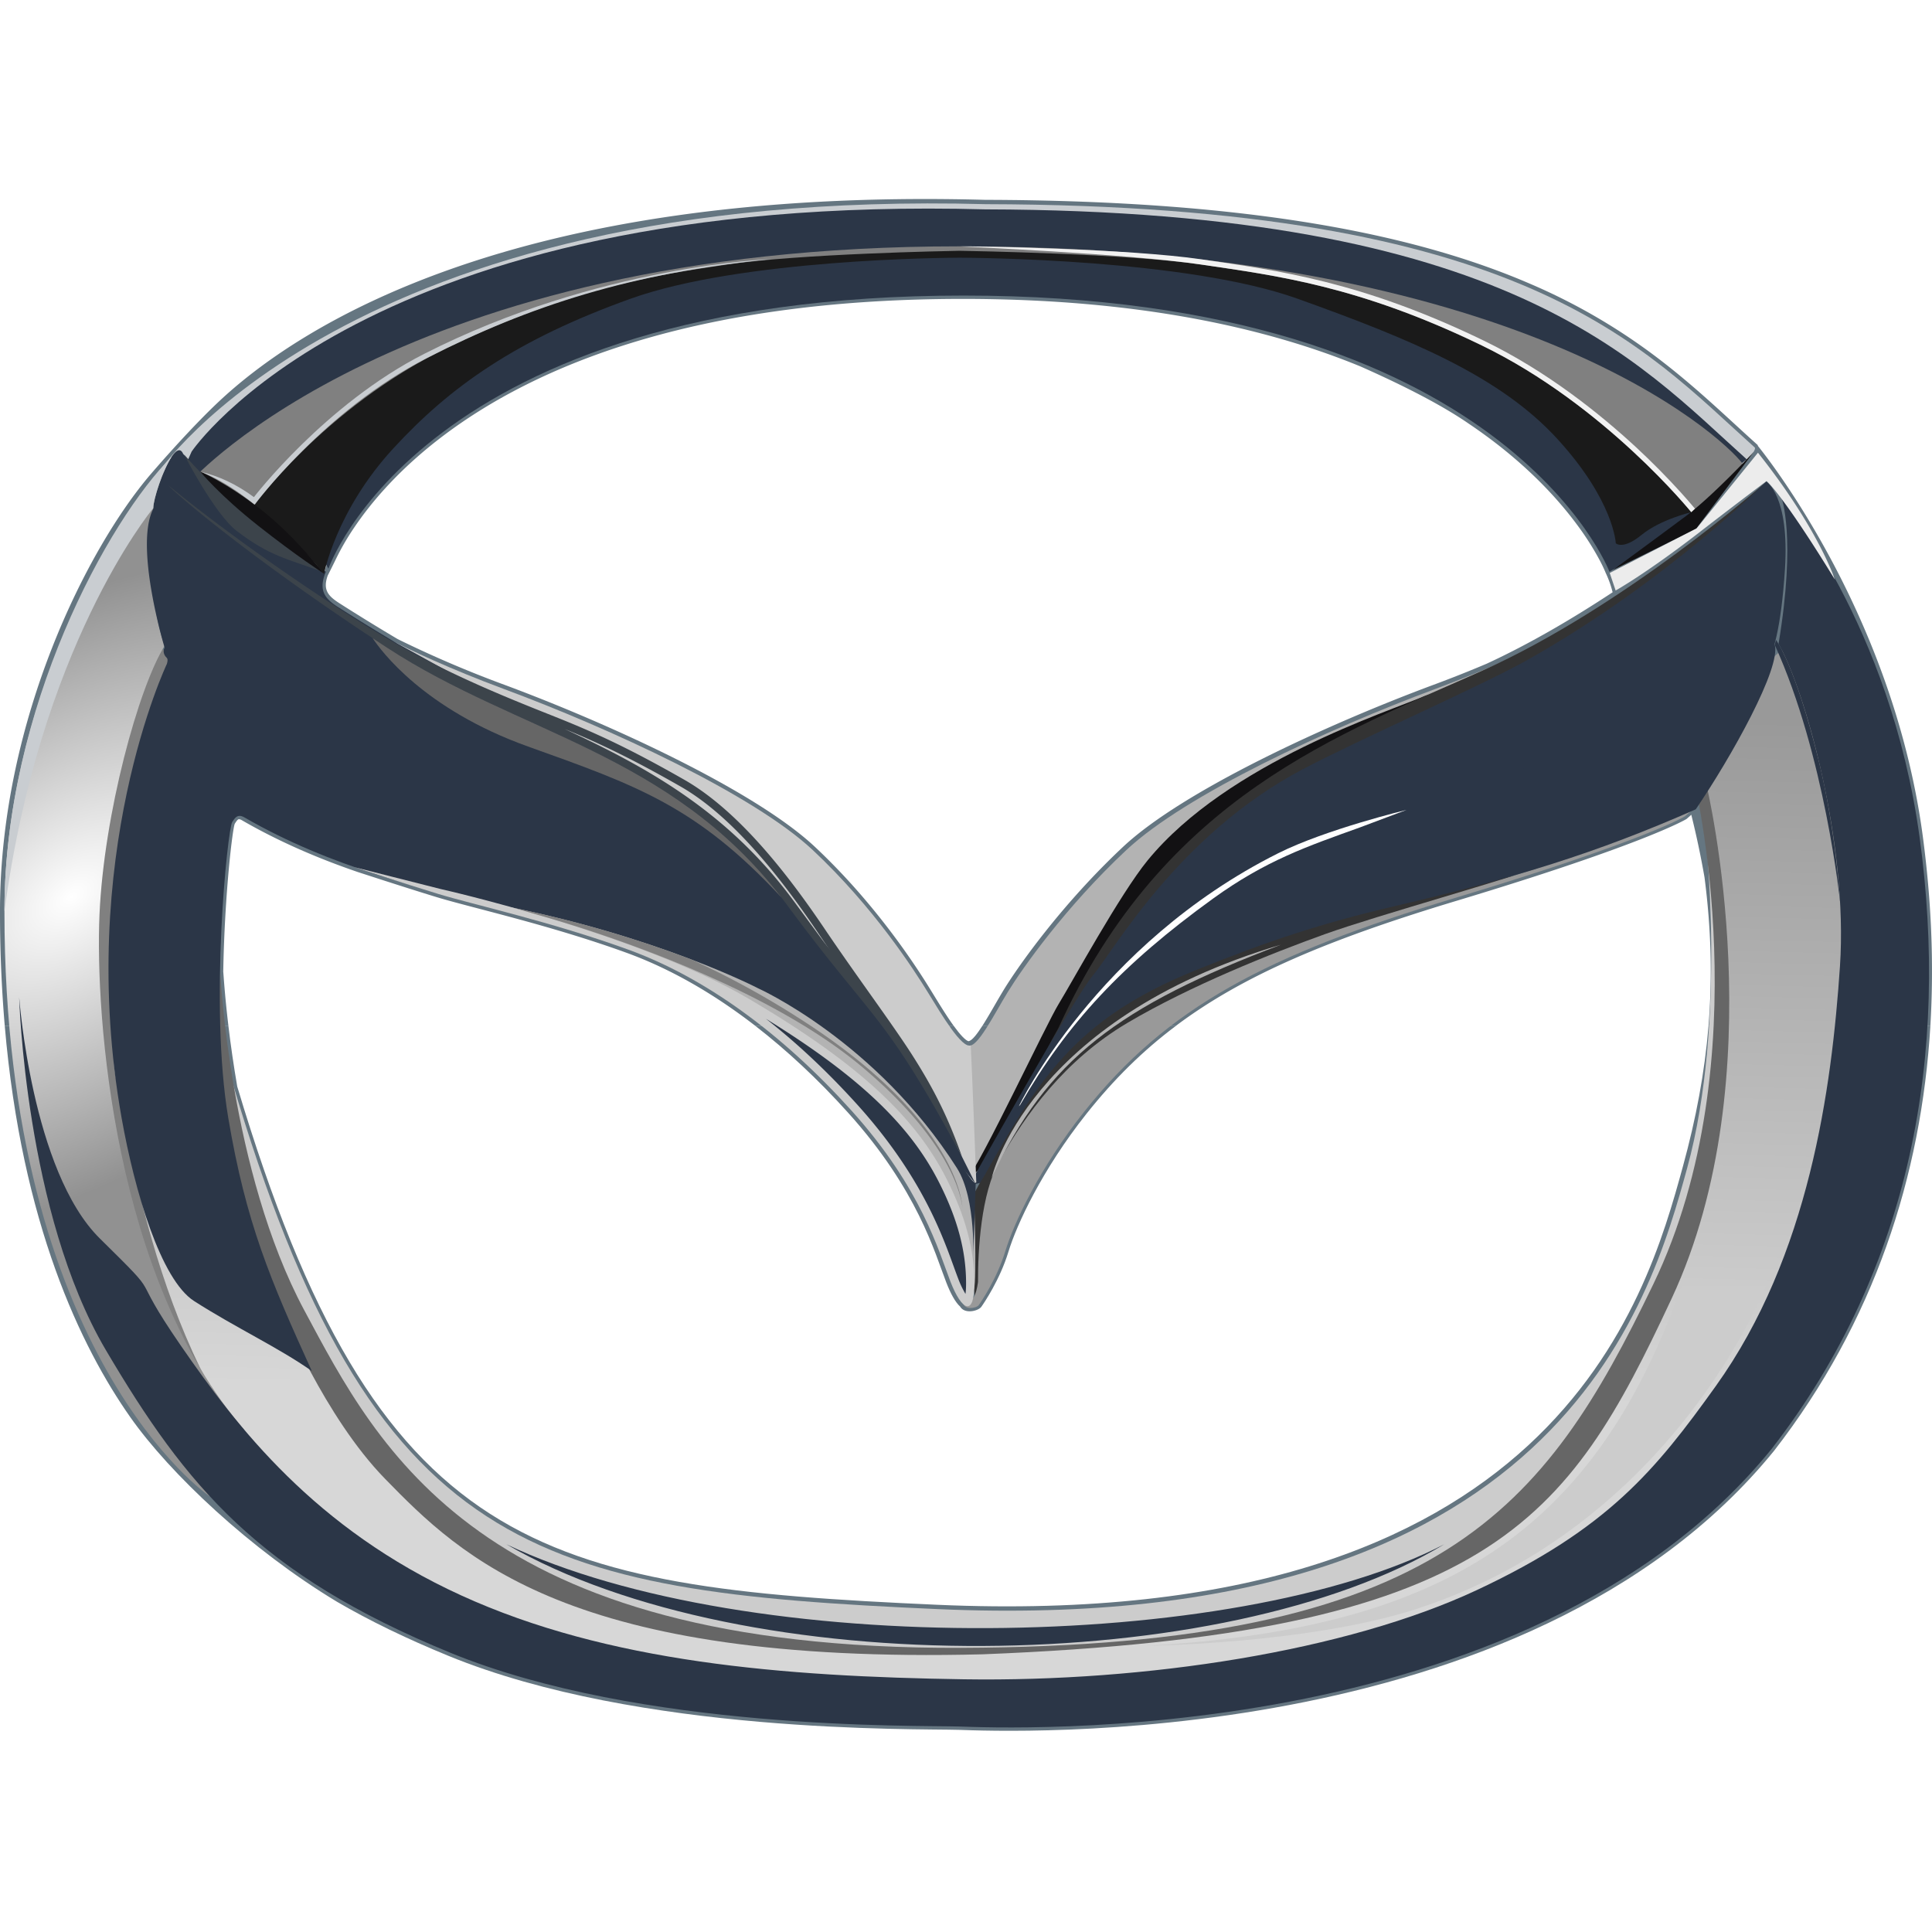 <svg width="100" height="100" fill="none" xmlns="http://www.w3.org/2000/svg"><g clip-path="url(#a)"><path d="M41.055 46.621c-2.95-3.993-6.461-6.233-10.077-8.034a74.284 74.284 0 0 0-1.766-.847c1.713.674 3.368 1.444 6.013 2.953 2.902 1.655 5.51 5.185 7.157 7.626.205.303.412.606.62.908-.64-.832-1.285-1.71-1.947-2.606Z" fill="#43565C"/><path fill-rule="evenodd" clip-rule="evenodd" d="M11.82 53.086c.126 1.055.28 2.107.46 3.154 7.212 24.12 15.602 25.91 36.224 26.823 16.02.709 25.19-3.267 30.59-8.245 5.405-4.982 7.066-10.996 8.012-14.44.68-2.476 1.13-4.866 1.328-7.292h11.483c-.466 7.79-2.915 15.33-8.09 22.005-6.4 7.882-16.406 11.507-25.064 13.155-8.663 1.649-16.014 1.327-17.143 1.291-1.126-.035-5.245.023-10.32-.417-5.077-.44-11.125-1.379-16.098-3.417-2.191-.898-4.084-1.82-5.75-2.79-4.504-2.712-8.668-6.659-10.705-9.556C4.191 69.72 1.123 63.35.245 53.087l11.576-.001Zm37.534 0c.351.486.627.77.776.808.088-.016.19-.088.342-.27.118-.142.246-.326.382-.538h10.028c-1.732 1.297-3.23 2.78-4.641 4.556-2.306 2.903-3.624 5.759-4.045 7.15-.44 1.448-1.274 2.668-1.403 2.849-.154.215-.86.398-1.098-.014-.243-.217-.491-.666-.718-1.253-.297-.765-.667-1.964-1.414-3.471-.744-1.5-1.864-3.31-3.663-5.306-1.553-1.724-3.17-3.235-4.82-4.51l10.274-.001" fill="#657681"/><path fill-rule="evenodd" clip-rule="evenodd" d="M.245 53.086A69.616 69.616 0 0 1 0 47.152v-.194l.001-.063c.078-9.733 4.547-18.557 7.803-22.355.448-.522 2.09-2.406 3.51-3.742C15.391 16.959 26.42 9.678 51 10.344c13.98.032 22.494 1.87 28.254 4.369a31.122 31.122 0 0 1 6.906 4.095c1.828 1.427 3.307 2.87 4.775 4.188l.04.036.016.05c.01.028 6.96 8.389 8.535 20.222.436 3.274.584 6.549.39 9.78l-11.483.002c.202-2.477.141-4.991-.207-7.671a45.857 45.857 0 0 0-.686-3.246c.04-.027-.247.222-.247.222s-2.039 1.263-11.913 4.238c-6.566 1.979-11.005 3.838-14.5 6.456H50.855l.085-.134c.338-.542.7-1.205 1.033-1.748.737-1.2 2.975-4.389 6.157-7.371 3.106-2.912 10.561-6.34 16.07-8.387a64.254 64.254 0 0 0 2.746-1.09c2.267-1.046 4.51-2.372 6.523-3.699a5.303 5.303 0 0 0-.362-1.01s-.096-.252-.321-.674a14.566 14.566 0 0 0-1.129-1.773c-1.073-1.46-2.844-3.392-5.629-5.266-1.293-.893-3.167-1.884-5.62-2.97-4.886-2.007-11.548-3.492-20.57-3.492-13.974 0-22.147 3.524-26.821 7.028-2.338 1.752-3.805 3.502-4.686 4.81a13.01 13.01 0 0 0-.919 1.577c-.18.373-.45.907-.45.907-.265.744.037 1.061.58 1.414a108.17 108.17 0 0 0 3.045 1.874 57.448 57.448 0 0 0 5.522 2.364c5.509 2.046 12.964 5.476 16.07 8.387 3.186 2.986 5.27 6.234 6.003 7.428.333.541.725 1.19 1.096 1.718l.077.108H39.08c-2.184-1.688-4.428-2.965-6.67-3.777-3.967-1.439-8.035-2.331-9.82-2.877-.852-.26-1.877-.587-2.717-.857l-1.367-.443-.213-.074c-1.93-.673-3.908-1.523-5.773-2.603a.323.323 0 0 0-.143-.052.083.083 0 0 0-.054.015.319.319 0 0 0-.074.076c-.034.044-.064.093-.093.137-.108.161-.53 3.602-.601 7.669.008 0 .063 1.08.266 2.786H.245" fill="#657681"/><path d="M11.981 55.856c7.275 24.671 15.738 26.51 36.545 27.431 32.112 1.421 36.908-15.936 38.802-22.831 2.09-7.61.92-17.562.92-17.562l3.261 11.123-6.439 20.907-9.032 6.69-9.617 2.927-15.387 1.756-19.652-1.756-11.122-5.603-5.603-8.028-2.174-7.61s-.92-5.436-.502-7.444Z" fill="#CCC"/><path d="M87.666 40.297s3.515 14.553-2.094 26.18c-5.608 11.628-10.943 18.731-35.87 18.815-24.928.084-30.106-10.29-33.956-17.478-3.852-7.187-4.346-17.478-4.346-17.478l-.454 12.088 7.136 13.419 5.944 5.44 8.44 3.673 22.58 1.42 9.955-1.42 10.617-2.673 10.123-8.45 4.01-14.469-.412-16.048c-.623-2.464-1.18-3.47-1.673-3.02Z" fill="#666"/><path d="m6.98 32.675 2.314 1.516s-.362 16.836-.435 17.121c-.072.285 0 9.389 0 9.389l2.96 11.553-1.298 1.086-6.283-16.614.651-13.72 1.3-8.598.792-1.733Z" fill="gray"/><path d="M88.35 40.741s3.567 14.936-1.83 26.479c-5.396 11.542-9.286 17.368-35.673 18.407-21.403.537-26.967-5.036-30.923-9.091-3.13-3.208-5.306-8.575-5.306-8.575s-9.66-17.873-8.636-12.235C7.323 63.114 9.464 73.7 17.785 80.345c5.096 4.07 15.375 6.579 15.375 6.579l16.099 1.274 14.404-.854 22.784-8.785 9.744-21.3c-.454-9.9-1.408-18.09-2.863-24.57l-3.178 2.744-1.8 5.308Z" fill="url(#b)"/><path d="M7.942 26.29s-.42 4.491.584 7.128C7.17 35.592 5.382 42.102 5.15 47.333c-.232 5.23.746 18.879 7.487 26.67-1.125 2.129-1.796 3.44-1.796 3.44S.23 70.24.23 47.178c0-11.122 5.992-21.117 9.17-23.754-.971 1.357-1.457 2.866-1.457 2.866Z" fill="url(#c)"/><path d="M.992 51.606s.305 11.175 4.481 18.263c4.176 7.089 7.945 11.622 17.835 15.676 9.89 4.053 24.099 3.748 26.35 3.82 2.25.071 29.332 1.284 42.043-14.372 7.283-9.391 9.177-20.514 7.66-31.636-1.518-11.123-7.16-17.622-7.16-17.622s.784 2.017-.143 7.588c1.375 2.394 3.606 10.338 3.178 16.694-.428 6.356-1.595 14.977-6.427 21.727-3.107 4.338-5.571 7.374-12.355 10.552-6.783 3.177-17.173 4.767-26.563 4.624-9.391-.143-18.425-.876-26.013-4.339-7.588-3.463-11.621-8.73-14.514-12.926-2.892-4.196-.661-2.069-4.196-5.551C1.634 60.62.992 51.606.992 51.606" fill="#2B3647"/><path d="M8.162 24.503s9.798-14.83 42.864-13.935c27.933.064 33.946 7.342 39.808 12.602.127.384-2.322 2.37-2.322 2.37l-4.021 1.51-11.517-9.041-20.458-4.46s-19.253 2.28-20.053 2.18c-.8-.098-13.412 6.948-13.412 6.948l-2.358 7.231-7.472-5.642-1.059.237" fill="#C9CDD1"/><path d="M9.916 23.377s8.968-13.41 41.08-12.54c27.13.062 33.72 7.829 39.413 12.937-1.816 1.552-3.729 1.334-3.729 1.334l-3.18 1.735-11.185-8.78-19.87-4.331S33.746 15.945 32.97 15.85c-.777-.096-13.027 6.747-13.027 6.747l-6.498 4.038-3.925-2.364.397-.894Z" fill="#2B3647"/><path d="M9.916 24.867S20.741 12.75 49.64 12.75s39.456 9.783 40.565 11.26c-1.256 1.615-3.524 3.339-3.524 3.339-7.403-4.652-14.355-8.327-20.855-11.024l-17.477-2.582S27.693 18.51 27.296 18.51c-.397 0-11.122 7.548-11.122 7.548s-.877 1.475-1.693 1.293c-2.221-1.8-4.564-2.485-4.564-2.485Z" fill="gray"/><path d="M83.306 29.593s-5.42-14.295-33.438-14.295C21.849 15.298 17 29.433 17 29.433l-1.34-2.347 4.767-6.522 12.628-5.774 8.77-1.341 8.375-.414 10.735.583 8.452 1.801 11.667 5.903 6.32 5.008.451.507-4.519 2.756Z" fill="#2B3647"/><path d="M82.514 31.807s-2.704 1.803-8.216 3.85c-5.511 2.047-12.93 5.465-16.003 8.346-3.167 2.968-5.394 6.142-6.124 7.33-.73 1.188-1.592 2.948-2.05 2.776-.057 1.017-.286 7.086-.286 7.086l.343.229 2.892-4.996 9.59-10.435 4.366-4.652 14.873-7.1.615-2.434Z" fill="#B3B3B3"/><path d="M73.75 36.021c-1.79.785-10.191 3.433-14.351 8.514-1.419 1.733-3.906 6.295-4.585 7.4-.68 1.103-3.966 8.138-4.767 9.108-.8.97 4.27-4.1 4.27-4.1S68.07 44.718 68.374 44.536c.304-.182 5.192-4.584 5.192-4.584s1.588-4.546.183-3.93" fill="#121113"/><path d="M91.298 25.043s-7.205 6.356-14.543 9.655c-7.338 3.3-16.49 6.456-21.97 18.51-4.167 7.353 6.506-6.598 6.506-6.598l5.616-4.027 13.026-5.81 6.659-4.27 4.706-7.46Z" fill="#333"/><path d="M91.42 24.922s-5.127 5.162-12.348 9.23c-2.39 1.347-8.743 4.13-11.668 5.677-6.444 3.41-9.776 9.413-10.82 10.638-1.042 1.225-6.415 10.88-6.415 10.88l2.316-.498 8.927-11.79 7.265-4.402 16.569-5.192 5.434-4.524s1.316.668 1.71-5.494c.242-3.797-.97-4.525-.97-4.525Z" fill="#2B3647"/><path d="m79.232 45.175-10.973 3.526-6.157 2.532-7.796 5.81s-1.837 3.277-1.986 3.973c-.149.695-1.29 4.468-1.29 4.468l-.15 1.242-.397.496-.347-2.234.196-3.05 1.521-2.816 1.758-3.022 3.277-3.526 4.519-2.681 7.646-2.384 6.356-1.638 3.823-.696Z" fill="#333"/><path d="M87.206 42.257s-2.018 1.245-11.852 4.208-14.944 5.672-19.239 11.08c-2.319 2.92-3.65 5.798-4.08 7.215-.429 1.417-1.248 2.617-1.373 2.791-.13.18-.792.257-.8-.13-.003-.133.567.361.76-1.06-.005-1.648.146-4.566 1.113-6.282 1.331-2.362 3.35-5.197 6.613-7.13 3.264-1.932 7.472-3.606 10.22-4.594 2.75-.988 9.62-2.877 12.583-3.951 2.963-1.074 6.699-2.706 6.699-2.706l-.644.559Z" fill="#999"/><path d="M50.413 61.71s.16 4.529 0 5.007c-.16.478-.951-.24-.951-.24l-3.218-7.506-4.527-4.687-6.874-4.294-3.018-1.19-4.847-1.51-1.987-.597-.399-1.15 10.132 2.465 7.585 3.97 3.895 3.656 2.9 3.97 1.309 2.107Z" fill="#B3B3B3"/><path d="M17.853 31.807s2.705 1.803 8.216 3.85c5.512 2.047 12.93 5.465 16.004 8.346 3.166 2.968 5.24 6.199 5.97 7.387.729 1.188 1.745 2.891 2.203 2.72.057 1.016.287 7.085.287 7.085l-.344.229-2.892-4.996-9.59-10.435-4.366-4.652-14.873-7.1-.615-2.434Z" fill="#CCC"/><path d="m49.203 59.721-3.931-4.907-7.14-6.126-22.68-8.85L8.54 33.59s-1.615-5.299-.603-7.266c-.037-.617 1.115-3.828 1.544-2.828 1.17 1.19 2.58 2.959 7.387 6.097-.414.976-.027 1.402.595 1.807a111.03 111.03 0 0 0 3.101 1.907l4.05 2.233 7.882 3.974 4.173 2.63 4.082 4.3 3.053 3.77 3.303 4.299 3.38 6.747-1.283-1.539Z" fill="#2B3647"/><path d="M16.139 70.963c-1.75-1.228-3.947-2.245-6.09-3.619-1.724-1.104-3.08-5.676-3.755-9.479-2.402-13.544 2.343-23.5 2.343-23.5s.084-.235-.008-.318c-.345-.316-.097-.883.444-.523 6.06 4.026 7.613 4.061 12.359 6.275 6.797 3.17 13.923 3.14 21.482 10.76 3.599 3.626 7.174 10.766 7.59 10.677-.03.712-.138 4.07-.138 4.07s.192-3.23-.838-4.85c-4.177-6.572-10.295-9.305-10.295-9.305s-5.27-2.745-13.53-4.334c-3.56-.685-8.633-1.948-13.053-4.508-.366-.211-.502.047-.63.238-.24.36-1.192 9.464-.205 15.318.917 5.434 2.173 8.375 4.324 13.098Z" fill="#2B3647"/><path d="M9.53 23.532s2.654 3.144 7.19 6.076c-1.897-.703-2.746-.813-4.46-2.12-1.15-.877-2.73-3.956-2.73-3.956" fill="#3C444B"/><path d="M90.77 23.394s-2.106 2.268-3.517 3.325a600.395 600.395 0 0 1-3.778 2.788l4.31-2.13 2.986-3.983" fill="#121113"/><path d="M12.97 26.358s3.8-5.263 10.156-8.347c6.355-3.083 10.595-3.743 14.52-4.32 3.769-.556 11.407-.7 12.008-.71h.037c.618.01 8.692.154 12.465.71 3.926.577 8.197 1.11 14.553 4.194 6.356 3.084 10.831 8.626 10.831 8.626s-1.594.375-2.568 1.172c-.973.798-1.339.438-1.339.438s-.087-2.202-3.044-5.424c-2.959-3.222-7.53-5.125-13.446-7.242-5.72-2.046-16.726-2.114-17.452-2.116h-.038c-.707.002-11.278.071-16.994 2.116-5.916 2.117-9.357 4.547-12.315 7.77-2.958 3.221-3.574 6.487-3.574 6.487s-.967-1.231-1.94-2.029c-.974-.797-1.86-1.325-1.86-1.325Z" fill="#1A1A1A"/><path fill-rule="evenodd" clip-rule="evenodd" d="M42.992 49.235c-.64-.876-1.282-1.75-1.926-2.622-2.952-3.995-6.465-6.236-10.082-8.038a74.882 74.882 0 0 0-1.766-.847c1.701.699 3.356 1.468 6 2.977 2.899 1.653 5.505 5.18 7.153 7.622a95 95 0 0 0 .62.908ZM8.705 25.113c.517.573 4.61 4.027 11.349 8.422 6.884 4.491 14.895 5.468 20.692 13.317 4.515 6.114 4.979 5.46 9.046 13.018-.755-2.157-1.553-3.658-2.575-5.26-1.023-1.6-2.873-4.073-4.517-6.508-1.643-2.434-4.296-6.04-7.285-7.745-2.99-1.706-4.724-2.474-6.678-3.255-1.954-.78-5.137-2.017-8.217-3.775-3.08-1.757-8.373-5.376-11.815-8.214" fill="#3C444B"/><path d="M50.692 61.313c3.045-6.594 5.984-10.38 12.088-14.797 3.533-2.555 6.082-3.026 10.113-4.626 2.67-1.06 4.274-1.4 6.935-2.483 4.862-1.98 7.028-2.954 12.03-6.04.347 1.18-2.239 5.807-4.086 8.523-5.197 2.29-9.38 3.56-15.604 5.017-3.734.874-6.48 1.777-10.275 3.31-6.355 2.57-8.195 5.733-11.201 11.097Z" fill="#2B3647"/><path d="M48.993 61.015c.987 1.95 1.44 3.675 1.44 5.413 0 1.738-.645 1.44-1.241-.1-.596-1.539-1.49-4.816-5.114-8.838-3.625-4.022-7.597-6.902-11.57-8.342-3.972-1.44-8.043-2.334-9.83-2.88-1.788-.546-4.342-1.385-4.342-1.385l4.49 1.137s10.18 2.284 15.989 5.71c5.809 3.426 8.62 6.205 10.178 9.285Z" fill="#CCC"/><path d="M7.935 26.298c-.222.27-5.9 7.282-7.706 20.88 0-10.526 5.386-20.286 8.657-23.538-.458.683-.954 2.209-.951 2.658" fill="#C9CDD1"/><path d="M16.748 29.68s-1.435-1.89-3.23-3.298c-1.797-1.408-3.165-1.983-3.165-1.983s.995 1.222 3.017 2.817c2.023 1.596 3.378 2.464 3.378 2.464" fill="#121113"/><path d="M10.361 24.413s1.147.352 2.823 1.707c0 0 3.598-4.882 8.922-7.592 5.324-2.71 10.584-4.4 17.803-5.114 0 0-8.908.302-17.956 4.903-5.13 2.609-8.81 7.414-8.81 7.414-.897-.66-1.824-1.1-2.782-1.318" fill="#C9CDD1"/><path d="M91.927 33.124s.98 1.278 2.195 6.188c.924 3.732 1.124 7.399 1.124 7.399s-.784-7.631-3.388-13.337l.069-.25Z" fill="#2B3647"/><path d="M49.693 12.754c.655-.016 8.718.114 12.503.67 1.97.29 4.028.57 6.39 1.164 2.369.595 5.043 1.504 8.24 3.056 3.21 1.557 5.94 3.732 7.865 5.513.806.748 1.58 1.53 2.319 2.344.245.272.486.547.721.827l-.19.183s-4.476-5.542-10.832-8.626c-6.355-3.083-10.627-3.617-14.552-4.195-3.774-.555-12.464-.936-12.464-.936Z" fill="#F2F2F2"/><path d="M26.211 79.932c12.552 5.962 37.751 5.608 48.543 0-11.346 6.84-36.13 7.194-48.543 0Z" fill="#2B3647"/><path d="M87.044 66.564h4.351s-4.76 12.401-18.086 16.717c-5.576 1.806-13.928 1.905-13.928 1.905 15.238-.894 23.074-5.766 27.663-18.622Z" fill="#CCC"/><path d="M52.736 57.263s3.983-8.368 13.422-13.099c2.486-1.245 6.646-2.244 6.646-2.244l-2.421.91c-2.71.975-4.86 1.702-7.603 3.686-4.709 3.407-7.535 6.44-9.979 10.676l-.065.071" fill="#fff"/><path d="M51.333 60.954s1.835-8.152 14.964-12.055c-8.37 3.164-12.096 5.928-14.964 12.055Z" fill="#B3B3B3"/><path d="M49.973 66.973a4.877 4.877 0 0 1-.38-.8c-.301-.777-.679-1.993-1.438-3.524-.767-1.547-1.918-3.404-3.758-5.447-1.53-1.696-3.122-3.195-4.755-4.472 5.068 3.119 7.557 5.69 8.968 8.48.963 1.902 1.394 3.561 1.394 5.218 0 .23-.012.41-.031.545Z" fill="#2B3647"/><path d="m83.32 29.658.305.906s1.515-.836 4.241-2.937a295.999 295.999 0 0 1 3.57-2.726s.781.601 3.538 5.1c0 0-.859-2.648-3.983-6.568l-3.171 3.913-4.5 2.312Z" fill="#ECECEC"/><path d="M40.443 46.45c-4.39-4.724-7.487-5.797-13.109-7.809-5.398-1.932-7.624-4.968-8.046-5.609.255.169.51.337.766.503 6.765 4.414 14.617 5.433 20.389 12.914Z" fill="#666"/><path d="M26.595 46.99s.907.198 1.197.266a59.924 59.924 0 0 1 8.012 2.415 44.665 44.665 0 0 1 5.596 3.058c8.37 5.346 8.417 9.806 8.417 9.806s-.12-3.07-5.227-7.338c-5.148-4.3-13.896-7.027-16.483-7.769-.474-.135-1.512-.438-1.512-.438Z" fill="gray"/></g><defs><radialGradient id="c" cx="0" cy="0" r="1" gradientUnits="userSpaceOnUse" gradientTransform="matrix(17.938 -13.407 8.28 11.078 3.72 46.423)"><stop stop-color="#fff"/><stop offset="1" stop-color="#919191"/></radialGradient><linearGradient id="b" x1="85.405" y1="37.089" x2="84.513" y2="73.418" gradientUnits="userSpaceOnUse"><stop stop-color="#999"/><stop offset="1" stop-color="#D7D7D7"/></linearGradient><clipPath id="a"><path fill="#fff" d="M0 0h100v100H0z"/></clipPath></defs></svg>